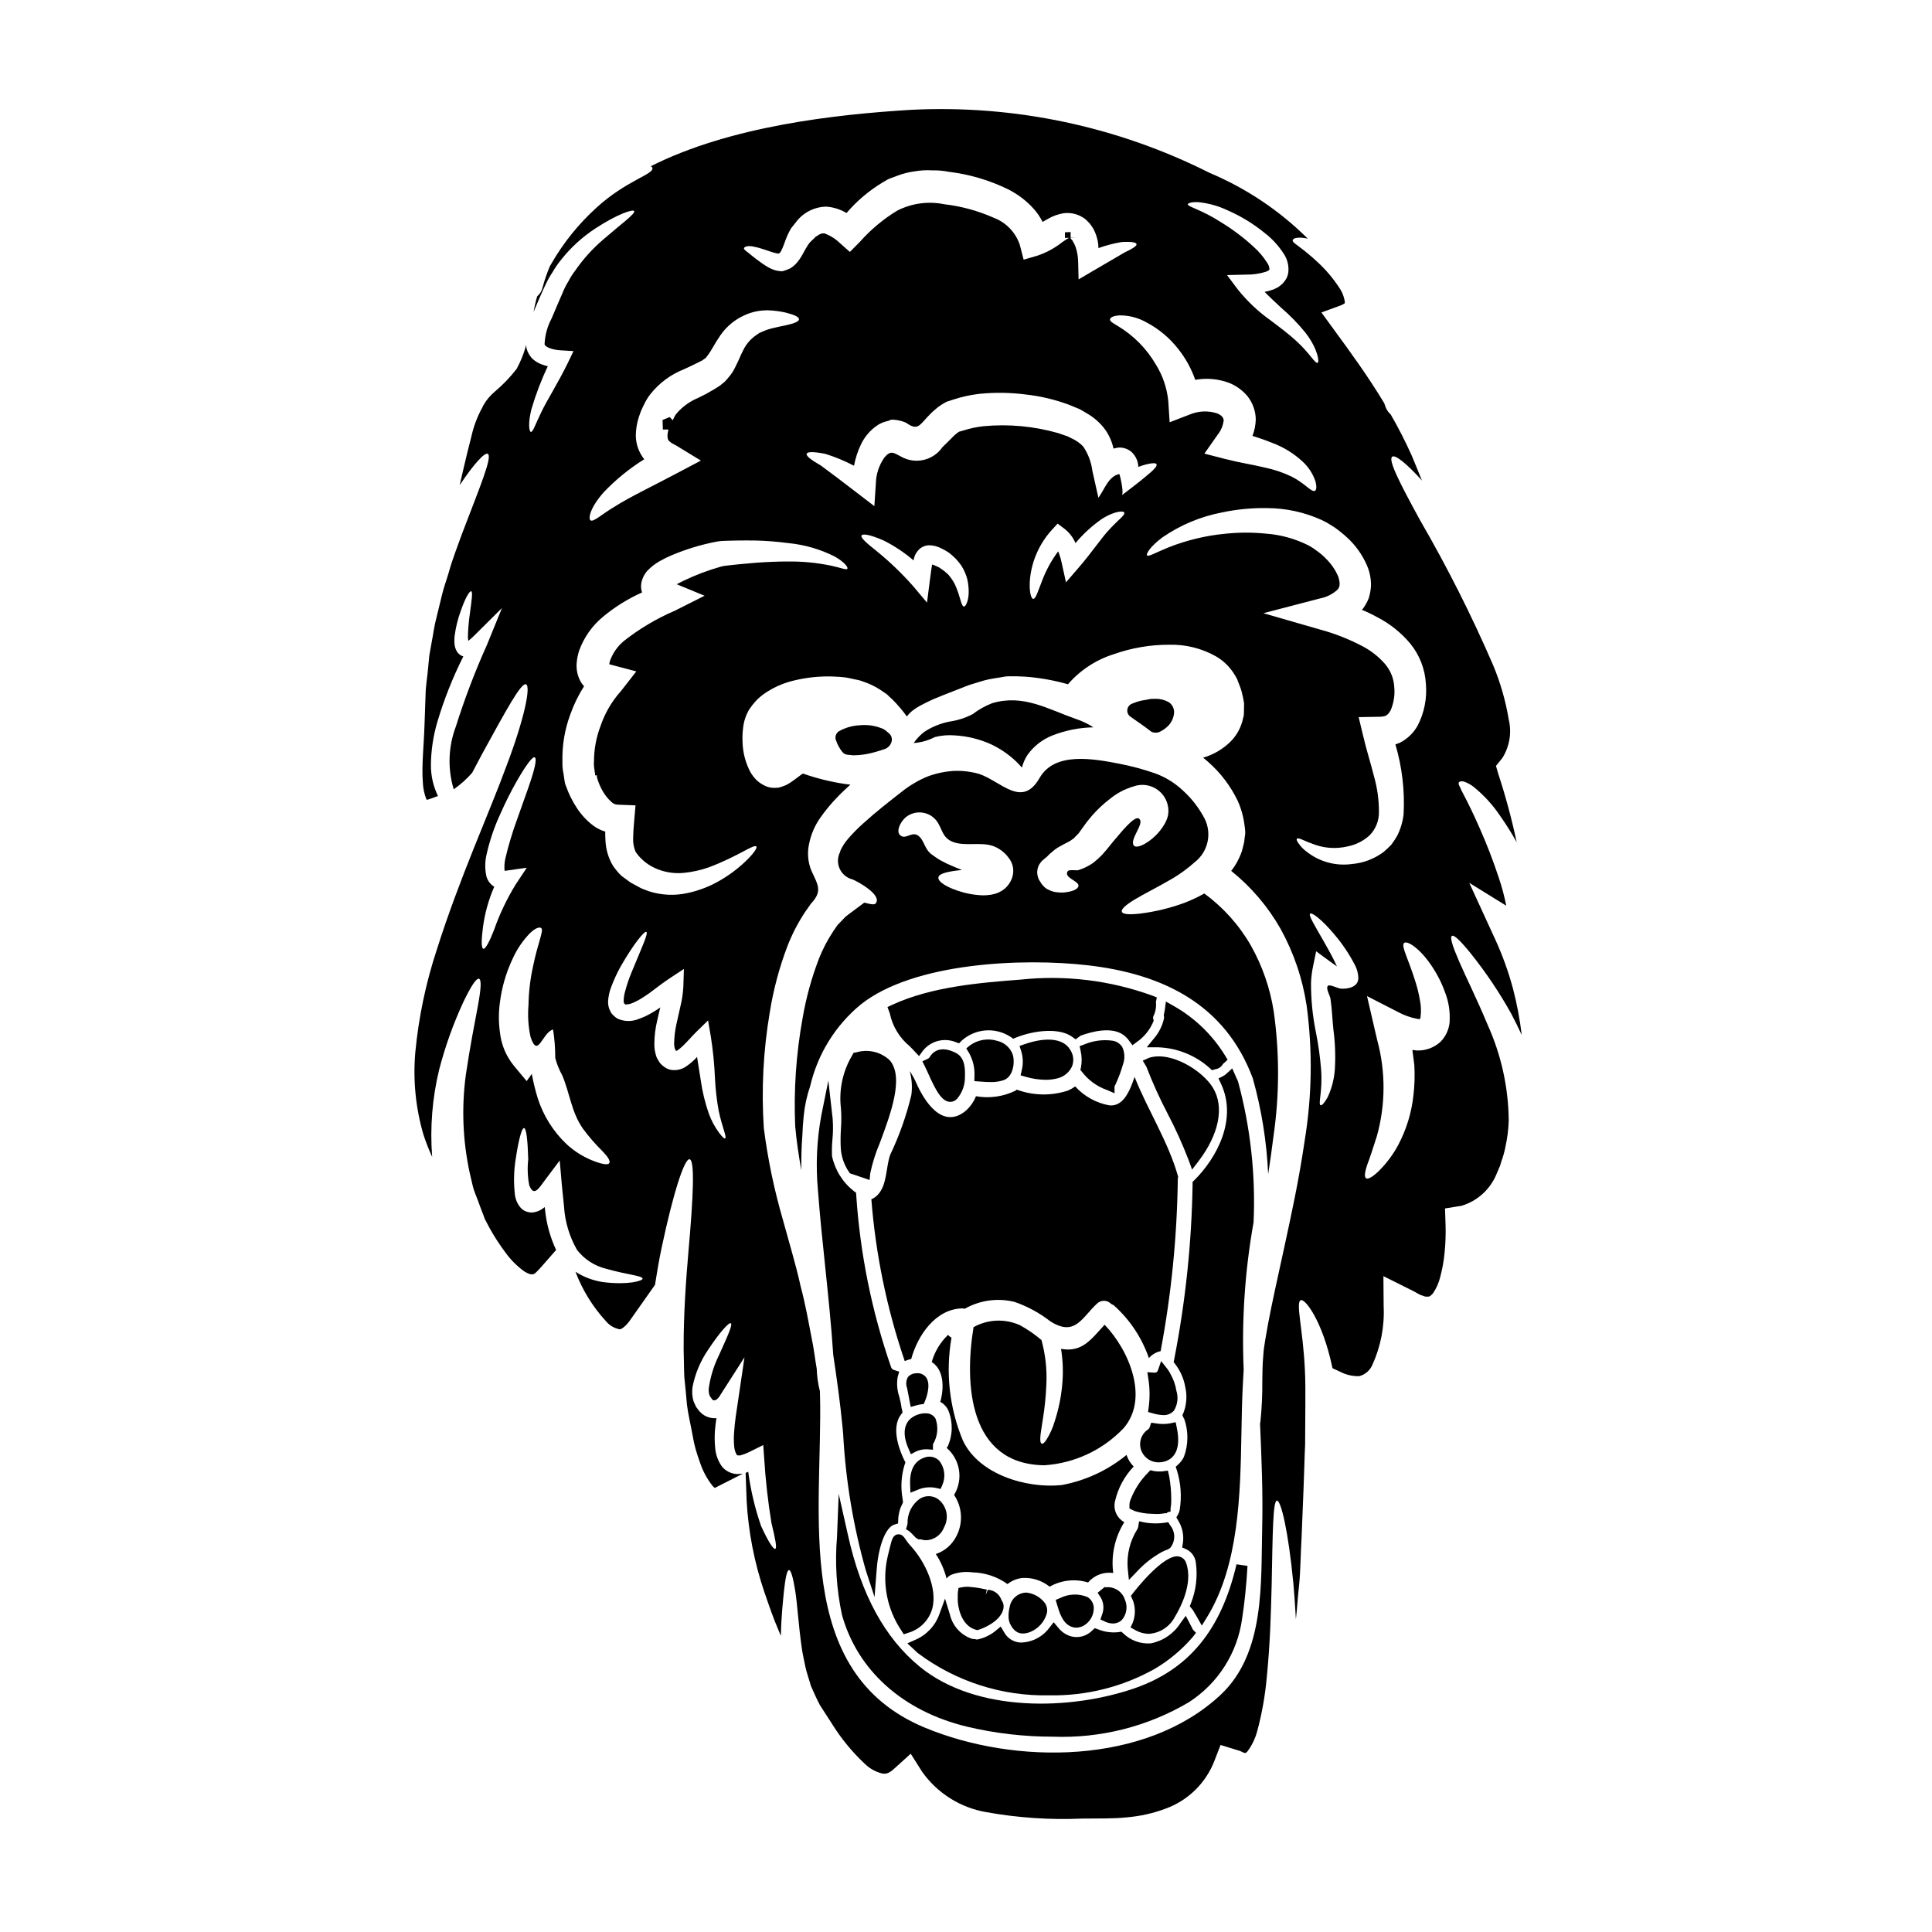 <?xml version="1.0" encoding="UTF-8"?>
<!-- Uploaded to: ICON Repo, www.svgrepo.com, Generator: ICON Repo Mixer Tools -->
<svg fill="#000000" width="800px" height="800px" version="1.1" viewBox="144 144 512 512" xmlns="http://www.w3.org/2000/svg">
 <g>
  <path d="m384.76 527.92 0.637 1.457 1.406-0.742c0.957-0.426 2.004-0.617 3.051-0.551l1.391 0.117v-1.461c1.246-2.043 1.496-4.543 0.676-6.793-0.465-0.781-1.27-1.297-2.172-1.391-1.668-0.133-3.32 0.414-4.578 1.52-1.223 1.188-2.293 3.516-0.41 7.844z"/>
  <path d="m447.89 421.55h3.102c5.039 0.191 9.852 2.141 13.602 5.512l0.59 0.551 1.059-0.297v0.004c0.789-0.145 1.473-0.641 1.848-1.348l1.242-1.125-0.652-1.074h0.004c-3.387-5.535-8.137-10.105-13.801-13.27l-1.91-1.082-0.285 2.176c-0.055 0.395-0.137 0.789-0.215 1.125l-0.062 0.281 0.047 0.289v-0.004c0.039 0.219 0.039 0.441 0 0.66-0.434 1.926-1.336 3.719-2.621 5.223z"/>
  <path d="m391.23 431.16c1.18 2.363 2.488 4.574 4.289 4.82 0.109 0.016 0.219 0.023 0.328 0.023 0.703-0.008 1.371-0.32 1.828-0.859 1.359-1.621 2.086-3.68 2.043-5.797 0.047-1.84 0.117-4.922-2.266-6.242-4.465-2.363-6.441-0.055-7.086 1.039l-0.02 0.035c-0.125 0.203-0.316 0.355-0.539 0.434l-1.371 0.641 0.672 1.359c0.34 0.672 0.645 1.359 0.957 2.051s0.66 1.484 1.164 2.496z"/>
  <path d="m456.22 455.83c-2.625-9.316-7.988-17.488-11.547-26.445-1.117 3.285-2.832 7.992-6.727 7.543v-0.004c-3.473-0.637-6.637-2.398-9.012-5.008-0.594 0.43-1.234 0.793-1.902 1.09-4.43 1.457-9.223 1.371-13.598-0.246l-0.238 0.242-0.004 0.004c-3.266 1.613-6.965 2.144-10.555 1.504-0.613 1.574-1.621 2.965-2.926 4.039-6.031 4.703-10.766-2.711-12.875-7.539v0.004c-0.488-1.102-1.074-2.156-1.746-3.148 0.574 2.066 0.719 4.234 0.422 6.363-1.312 5.457-3.195 10.762-5.609 15.832-1.18 3.379-0.75 8.051-3.41 10.703v-0.004c-0.449 0.453-0.984 0.812-1.574 1.059 1.145 14.605 4.117 29.012 8.844 42.875 0.551-0.246 1.125-0.426 1.719-0.543 1.719-6.297 6.484-13.328 13.629-13.418 0.121 0 0.211 0.059 0.332 0.059 0.117 0 0.18 0.031 0.242 0.031 4-2.262 8.711-2.91 13.176-1.809 3.406 1.176 6.598 2.906 9.445 5.117 6.547 4.219 8.383-0.906 12.395-4.644 0.508-0.508 1.199-0.781 1.918-0.766 0.715 0.02 1.395 0.328 1.879 0.855 0.285 0.109 0.551 0.262 0.789 0.453 4.188 3.773 7.348 8.547 9.184 13.879 0.809-0.934 1.898-1.582 3.106-1.84 2.844-15.086 4.367-30.391 4.555-45.738 0.012-0.172 0.043-0.34 0.09-0.5z"/>
  <path d="m459.91 453.95 1.641-2.133c5.512-7.176 6.981-14.48 3.891-19.547-2.727-4.484-11.066-9.797-16.961-7.934l-1.641 0.754 0.969 1.609h-0.004c1.645 4.266 3.535 8.438 5.656 12.484 2.078 3.973 3.922 8.059 5.531 12.238z"/>
  <path d="m455.86 522.34-0.305-1.449-1.449 0.312c-1.262 0.223-2.555 0.223-3.816 0l-1.203-0.176-0.395 1.145c-0.059 0.25-0.211 0.473-0.422 0.617l-0.051 0.039c-1.922 1.301-2.613 3.805-1.633 5.906 0.816 1.734 2.574 2.832 4.488 2.805 0.449 0 0.891-0.055 1.324-0.16 1.898-0.445 4.894-2.246 3.461-9.039z"/>
  <path d="m454.15 508.06c-0.203-0.414-0.441-0.809-0.711-1.18l-1.723-2.184-0.898 2.578c-0.16 0.355-0.535 0.562-0.922 0.5l-1.836-0.129 0.273 1.824c0.387 2.465 0.414 4.973 0.086 7.445l-0.176 1.281 1.242 0.344c0.895 0.281 1.82 0.438 2.758 0.473 1.086 0.07 2.144-0.367 2.867-1.18 0.965-1.574 1.199-3.484 0.652-5.242-0.254-1.598-0.801-3.133-1.613-4.531z"/>
  <path d="m395.25 497.75c-2.062 1.969-3.559 4.461-4.328 7.207 3.195 2.019 3.348 6.723 2.262 10.551 0.973 0.52 1.734 1.352 2.172 2.363 1.215 3.055 1.141 6.473-0.211 9.469-0.082 0.125-0.172 0.246-0.27 0.363 3.566 3.078 4.43 8.262 2.051 12.332-0.023 0.043-0.055 0.086-0.094 0.121 2.254 3.328 2.453 7.637 0.512 11.156-1.133 2.133-3.043 3.754-5.336 4.523 1.305 1.988 2.262 4.18 2.836 6.484 0.41-0.52 0.965-0.91 1.598-1.117 1.695-0.578 3.5-0.754 5.277-0.512 3.336 0.078 6.57 1.16 9.285 3.106 1.172-0.941 2.602-1.508 4.102-1.629 2.555-0.109 5.062 0.715 7.059 2.32 3.098-1.758 6.785-2.164 10.188-1.113 1.633-1.941 4.16-2.891 6.664-2.504-0.613-4.695 0.422-9.461 2.93-13.477-1.992-1.098-2.996-3.402-2.445-5.609 0.793-3.434 2.496-6.59 4.934-9.141-0.855-0.867-1.508-1.918-1.898-3.074-4.977 4.09-10.914 6.84-17.246 7.992-9.141 0.938-21.832-2.711-26.117-11.809-3.582-8.613-4.629-18.07-3.016-27.262-0.352-0.18-0.66-0.434-0.906-0.742z"/>
  <path d="m421.3 510.83c0.188-3.945-0.25-7.894-1.297-11.699-1.762-1.504-3.672-2.82-5.699-3.938-3.949-1.785-8.512-1.598-12.305 0.512-2.473 15.078-1.297 36.395 18.785 36.605h0.004c7.965-0.527 15.445-4.027 20.957-9.801 6.902-7.93 1.418-20.773-5.008-27.438-3.543 3.797-5.879 7.414-11.547 6.391 0.512 3.18 0.613 6.41 0.301 9.617-0.301 3.262-0.969 6.477-1.988 9.59-0.488 1.676-1.199 3.277-2.113 4.762-0.602 0.938-1.023 1.266-1.328 1.145s-0.422-0.633-0.363-1.715c0.059-1.082 0.363-2.625 0.695-4.949l0.004 0.004c0.484-3.008 0.785-6.043 0.902-9.086z"/>
  <path d="m414.46 428.98 1.387 0.395-0.004-0.004c1.699 0.496 3.457 0.762 5.227 0.789 1.008 0.004 2.012-0.109 2.988-0.34 1.754-0.371 3.231-1.535 4.012-3.148 0.574-1.391 0.453-2.973-0.328-4.258-2.586-4.68-9.98-2.488-12.203-1.703l-1.352 0.48 0.441 1.367 0.004-0.004c0.504 1.637 0.555 3.379 0.148 5.043z"/>
  <path d="m448.89 337.74c0.297 0.258 0.676 0.398 1.066 0.395 0.145 0.02 0.293 0.035 0.438 0.039 0.293 0 0.582-0.066 0.848-0.191 0.953-0.43 1.809-1.051 2.519-1.82 0.754-0.855 1.227-1.922 1.363-3.055 0.152-1.195-0.391-2.371-1.395-3.031-1.082-0.602-2.305-0.91-3.543-0.891-0.117 0.012-0.234 0.02-0.352 0.02-0.617-0.027-1.238 0.043-1.832 0.207l-1.375 0.23c-0.441 0.098-0.848 0.199-1.375 0.367l-1.246 0.469c-0.684 0.262-1.164 0.879-1.254 1.605-0.086 0.727 0.238 1.441 0.84 1.855 2.059 1.43 3.879 2.688 5.297 3.801z"/>
  <path d="m397.06 338.89c3.238 0.188 6.414 0.953 9.379 2.266 2.508 1.152 4.809 2.711 6.812 4.613 0.574 0.543 1.086 1.113 1.574 1.656 0.297-1.203 0.797-2.344 1.48-3.379 1.664-2.328 3.969-4.117 6.633-5.156 3.453-1.348 7.117-2.07 10.824-2.141-1.453-0.941-3.023-1.691-4.672-2.231-7.57-2.652-13.93-6.606-22.164-4.16-1.848 0.711-3.586 1.688-5.156 2.891-1.84 0.969-3.828 1.621-5.879 1.934-2.5 0.445-4.883 1.398-6.996 2.805-1.062 0.824-1.992 1.812-2.754 2.922 1.949-0.133 3.848-0.668 5.578-1.574 1.742-0.445 3.547-0.598 5.34-0.445z"/>
  <path d="m375.84 343.32c0.996-0.277 1.969-0.586 2.863-0.902h-0.004c0.496-0.242 0.918-0.609 1.227-1.066 0.078-0.113 0.141-0.238 0.191-0.367 0.375-0.746 0.297-1.641-0.203-2.312-0.168-0.223-0.375-0.414-0.609-0.566-0.34-0.352-0.73-0.648-1.156-0.887-2.039-0.91-4.285-1.254-6.504-1.004-1.871 0.113-3.691 0.652-5.324 1.574-0.766 0.484-1.102 1.43-0.816 2.289 0.383 1.172 0.973 2.266 1.746 3.231 0.312 0.371 0.75 0.617 1.23 0.688l1.641 0.168v0.004c1.934-0.02 3.859-0.305 5.719-0.848z"/>
  <path d="m404.15 430.65c0.766 0.055 1.574 0.109 2.394 0.109h-0.004c1.152 0.027 2.297-0.137 3.394-0.488 2.754-0.953 3.047-5.047 2.43-6.863-0.672-1.797-2.203-3.137-4.07-3.566-2.461-0.762-5.133-0.324-7.223 1.18l-1 0.816 0.676 1.098c1.074 1.871 1.594 4.008 1.5 6.16l-0.031 1.418z"/>
  <path d="m367.45 524.09c0.656 12.223 2.672 24.336 6.012 36.113l2.301 7.027 0.574-7.367 0.004-0.004c0.129-1.887 0.426-3.762 0.891-5.598 0.898-3.496 2.269-5.762 3.769-6.223l1-0.309 0.039-1.051v0.004c0.047-1.453 0.422-2.875 1.098-4.164l0.168-0.328-0.109-0.984v0.004c-0.551-3.016-0.367-6.121 0.535-9.055l0.215-0.594-0.281-0.566c-0.945-1.898-3.789-8.375-0.883-12.129l0.395-0.527-0.102-0.652c-0.043-0.215-0.105-0.363-0.105-0.297v0.004c-0.141-1.082-0.352-2.156-0.637-3.207-0.59-1.703-0.742-3.523-0.438-5.301l0.395-1.371-1.359-0.449v0.004c-0.375-0.105-0.672-0.395-0.789-0.766-5.094-14.699-8.199-30.016-9.23-45.543l-0.051-0.684-0.555-0.395c-2.969-2.32-5.027-5.613-5.816-9.301-0.059-1.473-0.023-2.949 0.113-4.418 0.176-1.758 0.199-3.527 0.07-5.289-0.012-0.32-0.043-0.641-0.098-0.961l-1.055-9.336-1.863 9.211c-1.207 6.535-1.508 13.207-0.895 19.824 0.504 6.773 1.219 13.617 1.918 20.242 0.789 7.629 1.621 15.516 2.137 23.406 0.871 5.805 1.848 12.652 2.492 19.422z"/>
  <path d="m453.49 533.73-1.336 0.184 0.004 0.004c-0.82 0.086-1.645 0.055-2.453-0.094l-0.855-0.215-0.594 0.648c-2.023 2.031-3.602 4.461-4.637 7.137-0.215 0.512-0.316 1.062-0.301 1.613v0.766l1.285 0.637 0.004 0.004c1.453 0.465 2.965 0.719 4.492 0.758 0.453 0.027 0.922 0.047 1.387 0.047h-0.004c0.805 0.012 1.605-0.066 2.391-0.23l0.262 0.066 0.312-0.32 0.766-0.137v-0.902 0.004c0.129-0.684 0.191-1.383 0.18-2.078 0.02-2.207-0.176-4.41-0.582-6.578z"/>
  <path d="m439.36 433.73v-1.828c0.203-0.371 0.387-0.754 0.543-1.148 0.68-1.516 1.246-3.078 1.699-4.676 0.555-1.508 0.48-3.176-0.203-4.629-0.574-0.883-1.496-1.48-2.535-1.648-2.562-0.359-5.172-0.016-7.551 0.996l-1.203 0.441 0.27 1.254h-0.004c0.336 1.434 0.367 2.918 0.094 4.363l-0.164 0.699 0.477 0.555c1.664 2.168 3.922 3.809 6.5 4.723z"/>
  <path d="m449.42 407.87c-11.172-4.066-23.129-5.527-34.953-4.266-10.488 0.812-23.543 1.82-34.039 6.691l-1.242 0.582 0.609 1.629c0.707 3.445 2.582 6.547 5.309 8.773 0.418 0.434 0.836 0.855 1.227 1.281l1.223 1.312 1.051-1.457h0.004c2.078-2.57 5.59-3.484 8.656-2.25l0.895 0.328 0.664-0.68v-0.004c3.606-3.273 8.973-3.684 13.035-1l0.656 0.461 0.734-0.305c4.883-1.969 11.578-2.652 14.914-0.176l0.895 0.641 0.883-0.652c0.137-0.109 0.277-0.215 0.426-0.309 2.859-1.055 8.125-2.492 11.312-0.227 0.605 0.434 1.133 0.965 1.555 1.574l0.883 1.18 1.18-0.879v0.004c1.867-1.301 3.34-3.09 4.254-5.172l0.191-0.461-0.125-0.48c-0.074-0.266-0.043-0.547 0.086-0.789 0.547-1.145 0.766-2.422 0.625-3.688l0.246-1.199z"/>
  <path d="m386.92 516.41c0.344-0.102 0.695-0.176 1.051-0.223l0.832-0.113 0.332-0.789c0.18-0.426 1.742-4.254 0.289-6.269h-0.004c-0.59-0.793-1.562-1.207-2.543-1.086-0.863-0.016-1.691 0.352-2.262 1-0.512 0.891-0.594 1.965-0.223 2.918l0.957 5.008z"/>
  <path d="m444.82 591.36c-16.965 5.902-42.078 6.641-57.137-5.715-9.215-7.594-15.414-18.957-18.945-34.734l-2.473-11.02-0.445 11.305 0.004-0.004c-0.594 6.934-0.156 13.914 1.293 20.719 4.082 14.742 16.137 25.547 33.035 29.648v0.004c7.488 1.785 15.16 2.684 22.859 2.676 12.637 0.48 25.145-2.688 36.031-9.121 7.719-4.953 12.883-13.043 14.125-22.133 0.656-4.18 1.125-8.762 1.434-14.004l-2.914-0.426c-4.051 17.379-12.586 27.789-26.867 32.805z"/>
  <path d="m370.93 422.89-0.719 0.109-0.348 0.641c-2.527 4.227-3.586 9.172-3.008 14.062 0.137 1.824 0.137 3.66 0 5.484-0.105 1.637-0.121 3.277-0.051 4.914 0.113 2.305 0.859 4.535 2.156 6.445l0.281 0.395 5.215 1.773 0.18-1.848v0.004c0.582-2.711 1.422-5.363 2.504-7.914 2.883-7.715 6.465-17.32 2.727-21.887l0.004-0.004c-2.367-2.293-5.785-3.125-8.941-2.176z"/>
  <path d="m471.61 429.52-1.062-2.383-1.512 1.387c-0.25 0.242-0.535 0.449-0.84 0.617l-1.285 0.66 0.621 1.309c4.477 9.398-1.008 19.711-7.062 25.695l-0.422 0.414v0.594h0.004c-0.25 15.609-1.887 31.168-4.887 46.492l-0.137 0.668 0.422 0.543c1.367 1.777 2.281 3.863 2.66 6.078 0.52 2.262 0.359 4.629-0.469 6.801l-0.293 0.59 0.238 0.609c0.098 0.238 0.215 0.395 0.199 0.293h0.004c1.191 3.301 1.176 6.914-0.043 10.203-0.359 0.746-0.859 1.414-1.469 1.969l-0.703 0.648 0.305 0.906h-0.004c1.066 3.398 1.328 6.996 0.762 10.516-0.082 0.441-0.238 0.867-0.469 1.254l-0.426 0.75 0.449 0.742v0.004c1.141 1.801 1.598 3.953 1.289 6.062l-0.203 1.148 1.066 0.465c1.43 0.66 2.406 2.027 2.574 3.594 0.496 3.637 0.043 7.34-1.312 10.75l-0.305 0.789 0.789 0.941c0.395 0.648 0.789 1.309 1.18 1.996l1.227 2.176 1.316-2.129c8.551-13.863 8.887-32.59 9.184-49.109 0.078-4.199 0.148-8.316 0.352-12.246l0.242-4.375v-0.004c-0.559-13.062 0.32-26.145 2.621-39.016 0.566-12.57-0.82-25.152-4.109-37.297-0.156-0.355-0.32-0.711-0.492-1.105z"/>
  <path d="m475.49 394.56c-3.109-5.398-7.309-10.09-12.332-13.777-1.688 0.949-3.441 1.773-5.246 2.473-3.84 1.41-7.824 2.375-11.883 2.867-2.832 0.305-4.461 0.18-4.723-0.484-0.266-0.664 0.996-1.805 3.441-3.285 2.445-1.48 6.031-3.223 10.039-5.578 2.078-1.238 4.027-2.672 5.828-4.289 3.504-2.711 4.609-7.516 2.652-11.488-1.48-2.852-3.465-5.414-5.848-7.566-2.188-2.051-4.785-3.617-7.621-4.598-2.996-1.023-6.059-1.836-9.168-2.441-6.902-1.328-17.098-3.227-21.109 3.738-4.672 8.203-10.16 0.934-16.098-1.055-2.117-0.59-4.316-0.855-6.512-0.785-2.414 0.133-4.793 0.633-7.059 1.473-1.145 0.465-2.254 1.008-3.316 1.633-1.246 0.707-2.43 1.512-3.543 2.406-3.766 2.93-7.234 5.672-10.234 8.414-1.402 1.238-2.715 2.566-3.938 3.981-0.852 0.973-1.559 2.059-2.109 3.227l-0.059 0.332c-0.727 1.383-0.777 3.023-0.137 4.449s1.906 2.477 3.422 2.848c1.359 0.543 7.871 4.102 6.152 6.332-0.273 0.363-0.965 0.332-2.023 0.059-0.301-0.059-0.66-0.148-1.023-0.238-1.023 0.789-2.082 1.574-3.106 2.32-0.602 0.453-1.418 1.023-1.84 1.387l-0.723 0.754-1.418 1.477-1.145 1.656 0.004 0.004c-1.523 2.289-2.797 4.738-3.805 7.297-1.949 5.078-3.394 10.336-4.309 15.699-1.719 9.445-2.379 19.055-1.969 28.648 0.359 4.07 0.965 7.957 1.625 11.699-0.027-3.074 0.031-6.152 0.273-9.199 0.059-1.746 0.18-3.496 0.363-5.215h-0.004c0.266-2.703 0.844-5.363 1.723-7.934 1.973-8.469 6.676-16.055 13.383-21.59 14.082-11.219 43.152-12.363 60.156-10.402 19.934 2.289 36.457 10.344 43.754 29.973 2.32 8.281 3.684 16.797 4.07 25.387 0.48-3.148 0.965-6.418 1.387-9.859h-0.004c1.621-11.031 1.652-22.242 0.09-33.285-0.961-6.137-3.012-12.051-6.062-17.461zm-63.262-17.973c-0.027 0.047-0.051 0.098-0.062 0.152l-0.207 0.516c-0.512 1.129-1.34 2.086-2.387 2.754-0.34 0.207-0.691 0.402-1.055 0.574l-0.906 0.305c-0.512 0.148-1.039 0.246-1.574 0.297-0.859 0.102-1.73 0.113-2.594 0.031-1.344-0.102-2.676-0.324-3.977-0.664-4.586-1.262-6.875-2.863-6.785-3.981 0.09-1.117 2.652-1.656 6.242-2.019-1.234-0.484-2.504-0.996-3.938-1.66-0.816-0.422-1.777-0.875-2.414-1.297l-0.875-0.602-0.422-0.305-0.211-0.148-0.301-0.211-0.09-0.09-0.18-0.148c-1.301-1.18-1.598-2.984-2.625-4.16-1.93-2.172-3.617 0.691-5.188-0.484-0.422-0.332-0.902-0.934-0.332-2.504 0.363-0.879 0.918-1.668 1.625-2.305 2.422-2.035 6.035-1.723 8.078 0.695 1.75 2.141 1.48 4.723 4.644 5.848 3.316 1.145 7.207-0.148 10.582 1.055h0.004c1.605 0.617 2.996 1.684 4.008 3.074 1.207 1.48 1.562 3.477 0.938 5.277zm26.078-8.715-0.965 1.207-1.266 1.445v0.004c-0.746 0.781-1.551 1.508-2.41 2.172-1.195 0.824-2.508 1.465-3.891 1.898-0.602 0.148-2.504-0.242-2.832 0.301-1.086 1.688 2.801 2.504 2.867 3.769 0.031 0.57-0.664 1.266-2.414 1.625-1.031 0.246-2.098 0.309-3.148 0.184-0.367-0.035-0.73-0.098-1.09-0.184-0.43-0.105-0.844-0.266-1.234-0.477-0.559-0.23-1.055-0.594-1.445-1.055-0.316-0.309-0.582-0.668-0.785-1.059l-0.273-0.426-0.117-0.207c-0.102-0.211-0.184-0.434-0.238-0.664-0.188-0.574-0.242-1.184-0.156-1.777 0.082-0.742 0.375-1.445 0.848-2.019l0.332-0.422 0.211-0.18 0.422-0.363c0.504-0.375 0.969-0.801 1.383-1.27 0.395-0.332 0.789-0.691 1.207-1.027h0.004c0.344-0.297 0.719-0.559 1.113-0.785 0.512-0.301 1.055-0.57 1.574-0.875l1.113-0.57c0.816-0.395 0.965-0.695 1.418-0.906 0.121-0.238 1.359-1.301 1.539-1.688 0.422-0.602 0.875-1.234 1.328-1.844 0.512-0.75 1.328-1.715 2.051-2.59h-0.004c1.441-1.629 3.035-3.113 4.766-4.434 1.805-1.469 3.887-2.562 6.117-3.223 2.301-0.855 4.875-0.426 6.773 1.125 1.898 1.551 2.836 3.988 2.457 6.41-0.211 0.98-0.602 1.914-1.148 2.754-1.254 2.035-2.996 3.727-5.066 4.918-1.418 0.789-2.441 0.906-2.832 0.48-1.355-1.535 2.805-5.785 1.449-7.055-0.074-0.066-0.156-0.129-0.242-0.18-1.266-0.602-4.977 4.129-5.731 4.977-0.535 0.652-1.047 1.168-1.68 2.008z"/>
  <path d="m456.36 556.48c-4.047-0.711-11.809 9.32-12.125 9.746l-0.543 0.699 0.367 0.816-0.004-0.004c0.129 0.254 0.234 0.516 0.32 0.789 0.562 1.805 0.496 3.746-0.191 5.512l-0.586 1.246 1.199 0.668c1.117 0.656 2.383 1.008 3.672 1.027 2.934-0.188 5.555-1.902 6.898-4.519 1.18-1.941 4.961-8.711 2.973-14.266v0.004c-0.281-0.902-1.051-1.566-1.98-1.719z"/>
  <path d="m533.93 396.88c3.957 4.961 7.5 10.246 10.582 15.797 0.906 1.75 1.84 3.59 2.754 5.582h0.004c-0.488-4.113-1.254-8.191-2.297-12.203-1.223-4.57-2.836-9.031-4.82-13.324l-6.785-14.773 9.801 6.059c-0.492-2.504-1.148-4.973-1.969-7.391-1.492-4.535-3.211-8.992-5.156-13.352-1.629-3.711-3.047-6.574-4.07-8.504v-0.004c-0.402-0.723-0.766-1.469-1.086-2.231-0.332-0.543-0.422-0.965-0.273-1.203 0.148-0.238 0.57-0.332 1.234-0.238l0.004-0.004c0.957 0.316 1.855 0.797 2.652 1.418 2.699 2.18 5.055 4.75 6.996 7.625 1.602 2.273 3.082 4.629 4.434 7.059-1.309-6.164-2.949-12.254-4.914-18.242l-0.574-1.969 1.719-2.141c1.902-3.051 2.5-6.738 1.656-10.234-0.828-4.949-2.223-9.785-4.16-14.414-5.684-13.125-12.125-25.906-19.297-38.277-5.367-9.801-8.566-16.043-7.418-16.887 0.789-0.602 3.738 1.715 7.93 6.359l-0.152-0.301c-0.875-2.141-1.746-4.328-2.652-6.484l-0.004 0.008c-1.652-3.68-3.492-7.273-5.512-10.766-0.594-0.531-1.055-1.195-1.352-1.934-0.121-0.332-0.242-0.691-0.363-1.055-4.328-7.176-9.016-13.598-13.211-19.328l-3.441-4.719 4.945-1.805c0.633-0.242 0.965-0.484 1.027-0.484s0.207 0 0.238-0.48c-0.199-1.418-0.742-2.769-1.574-3.938-1.672-2.527-3.656-4.84-5.906-6.875-1.465-1.359-3.004-2.637-4.609-3.828-1.055-0.816-1.777-1.234-1.746-1.688 0-0.211 0.238-0.422 0.633-0.574l-0.004-0.004c0.645-0.156 1.312-0.199 1.969-0.117 0.48 0.043 0.957 0.121 1.422 0.242-7.473-7.438-16.312-13.359-26.027-17.445-24.48-12.332-51.742-18.086-79.117-16.707-19.906 1.207-47.828 4.281-68.996 14.957 0.273 0.121 0.426 0.273 0.453 0.453 0.426 1.688-6.871 3.254-14.863 10.551l0.004 0.004c-4.688 4.25-8.684 9.203-11.848 14.684-0.148 0.273-0.332 0.543-0.48 0.816-0.777 1.84-1.426 3.734-1.934 5.668-0.219 0.895-0.715 1.695-1.414 2.293-0.109 0.305-0.199 0.617-0.273 0.934-0.273 1.027-0.48 2.109-0.691 3.227 0.027-0.105 0.066-0.207 0.121-0.301 0.512-1.203 0.996-2.363 1.508-3.543 0.543-1.301 1.055-2.32 1.574-3.469 0.539-1.152 1.164-2.262 1.871-3.316 0.621-1.078 1.328-2.106 2.109-3.074 2.582-3.301 5.688-6.152 9.195-8.445 5.879-3.859 9.98-5.156 10.281-4.613 0.395 0.66-3.106 3.148-8.082 7.445l0.004 0.004c-2.894 2.453-5.449 5.281-7.598 8.41-0.645 0.832-1.207 1.719-1.688 2.652-0.598 0.961-1.113 1.969-1.539 3.016-0.965 2.231-1.969 4.527-2.957 6.906-1.117 2.074-1.754 4.371-1.871 6.723-0.148 0.789 1.969 1.629 4.25 1.75l3.41 0.207-1.418 2.957c-2.832 5.816-5.641 10.07-7.148 13.297-1.535 3.106-2.199 5.309-2.754 5.156-0.422-0.117-0.789-2.199 0.18-6.059l0.004 0.004c1.141-3.891 2.586-7.68 4.328-11.34-0.461-0.098-0.914-0.227-1.359-0.395-0.938-0.309-1.809-0.801-2.559-1.445-0.844-0.789-1.438-1.805-1.723-2.922-0.059-0.305-0.09-0.543-0.121-0.816-0.09 0.301-0.148 0.57-0.238 0.875h-0.004c-0.535 1.77-1.242 3.481-2.109 5.117l-0.059 0.148-0.152 0.211c-1.676 2.164-3.578 4.141-5.668 5.906-1.254 1.035-2.305 2.293-3.106 3.707l-0.148 0.305-0.121 0.273-0.004-0.004c-1.309 2.375-2.273 4.922-2.863 7.57-0.75 2.894-1.477 5.848-2.051 8.352-0.301 1.297-0.602 2.531-0.875 3.766-0.059 0.273-0.121 0.543-0.18 0.848 3.828-5.758 6.637-8.715 7.418-8.293 1.328 0.723-2.023 8.625-6.816 21.199-1.113 3.148-2.504 6.574-3.543 10.344-0.543 1.871-1.262 3.766-1.746 5.785s-0.996 4.074-1.508 6.184c-0.574 2.082-0.816 4.309-1.266 6.543-0.18 1.117-0.395 2.231-0.602 3.379-0.121 1.145-0.211 2.262-0.332 3.441-0.18 2.32-0.633 4.523-0.664 7.086-0.09 2.535-0.18 5.117-0.273 7.75-0.18 5.727-0.789 10.797-0.453 15.258v-0.008c0.047 1.621 0.383 3.223 0.996 4.723 0.289-0.039 0.57-0.109 0.848-0.207l2.168-0.789c-1.234-2.535-1.871-5.32-1.871-8.141 0.031-3.945 0.621-7.863 1.754-11.641 1.77-5.93 4.059-11.688 6.844-17.215-0.836-0.238-1.52-0.836-1.871-1.629-0.254-0.48-0.406-1.004-0.453-1.539-0.082-0.785-0.074-1.578 0.027-2.363 0.301-2.242 0.848-4.449 1.629-6.574 1.207-3.469 2.32-5.277 2.754-5.156 0.434 0.121 0.152 2.199-0.332 5.727h0.004c-0.309 2.051-0.488 4.113-0.543 6.184-0.004 0.406 0.027 0.809 0.09 1.207 0.055-0.02 0.109-0.051 0.152-0.09 0.504-0.387 0.977-0.809 1.414-1.27l7.363-7.312-3.981 9.77c-3.164 7.039-5.914 14.258-8.234 21.621-2.019 5.332-2.219 11.184-0.57 16.645 1.801-1.254 3.441-2.719 4.883-4.371 0.906-1.688 1.75-3.285 2.531-4.793 6.484-11.809 10.402-19.09 11.73-18.664 1.328 0.426-0.332 8.922-5.156 21.617-4.672 12.758-12.453 29.672-18.5 48.805v-0.004c-2.894 8.797-4.793 17.891-5.668 27.109-0.641 7.328 0.086 14.707 2.141 21.77 0.656 2.023 1.43 4.008 2.324 5.941-0.598-7.731 0.023-15.504 1.836-23.039 1.613-6.246 3.793-12.332 6.516-18.18 1.992-4.102 3.379-6.211 4.07-5.973s0.512 2.754-0.301 7.176c-0.812 4.422-2.082 10.676-3.199 18.301v0.004c-1.168 8.688-0.812 17.516 1.059 26.082 0.273 1.145 0.539 2.289 0.812 3.469 0.273 1.176 0.906 2.504 1.359 3.797 0.453 1.297 0.965 2.594 1.48 3.938l0.301 0.848 0.062 0.121 0.238 0.449 0.906 1.719h-0.004c1.281 2.332 2.727 4.566 4.328 6.691 1.395 1.93 3.098 3.621 5.035 5.004 1.234 0.75 1.871 0.789 2.199 0.691 0.395 0.09 1.391-0.996 2.32-2.051l3.828-4.371h0.004c-1.598-3.422-2.598-7.094-2.953-10.855-0.027-0.18-0.027-0.363-0.059-0.512-0.27 0.219-0.551 0.418-0.844 0.602-0.695 0.441-1.48 0.719-2.297 0.816-1.125 0.098-2.242-0.285-3.074-1.055-0.922-0.992-1.512-2.246-1.688-3.59-0.371-3.191-0.301-6.418 0.215-9.59 0.789-5.156 1.598-8.113 2.168-8.113 0.664 0 0.996 3.227 1.145 8.266v0.004c-0.254 2.262-0.172 4.547 0.246 6.785 1.203 3.344 2.621 0.844 4.16-1.234l3.938-5.246 0.57 6.574c0.18 1.871 0.363 3.738 0.574 5.668l-0.004-0.004c0.258 4.031 1.434 7.949 3.438 11.457 1.941 2.508 4.68 4.277 7.762 5.019 5.609 1.598 9.621 1.812 9.621 2.625 0 0.57-3.828 1.719-10.402 0.906-2.633-0.379-5.152-1.316-7.391-2.758 1.824 4.82 4.543 9.242 8.023 13.043 0.914 1.129 2.191 1.91 3.617 2.199 0.422 0.152 1.719-0.789 2.832-2.383l6.606-9.375c0.543-3.469 1.113-6.785 1.746-9.773 3.148-14.863 6.062-23.699 7.418-23.52 1.418 0.211 1.023 9.648-0.305 24.547-0.633 7.414-1.297 16.219-1.266 25.84 0.09 2.383 0.062 4.883 0.18 7.328 0.242 2.383 0.484 4.824 0.695 7.297 0.301 2.531 0.992 5.336 1.477 8.051l0.395 2.051 0.422 1.688c0.363 1.207 0.723 2.414 1.18 3.621h0.004c0.734 2.215 1.848 4.281 3.285 6.117 0.188 0.215 0.398 0.406 0.633 0.57 0.117-0.059 0.238-0.117 0.449-0.238l6.965-3.543c-0.301 0.027-0.602 0.027-0.906 0.059-0.523 0.074-1.059 0.043-1.574-0.09-1.16-0.254-2.207-0.879-2.984-1.777-1.086-1.48-1.734-3.238-1.867-5.066-0.145-1.504-0.164-3.016-0.062-4.523 0.09-1.145 0.238-2.231 0.395-3.316-1.152 0.09-2.305-0.184-3.289-0.789-0.422-0.27-0.805-0.594-1.145-0.965-0.215-0.203-0.398-0.434-0.543-0.691l-0.242-0.305-0.207-0.305-0.121-0.273-0.48-1.055-0.004 0.004c-0.391-1.246-0.492-2.566-0.305-3.856 0.691-3.559 2.106-6.938 4.16-9.926 3.195-4.82 5.512-7.266 5.973-6.996 0.602 0.305-0.875 3.5-3.148 8.535-1.363 2.762-2.269 5.727-2.684 8.773-0.059 0.645 0.027 1.293 0.242 1.902 0.09 0.082 0.152 0.188 0.18 0.305 0.059 0.086 0.301 0.395 0.301 0.395 0.121 0.148 0.363 0.543 0.426 0.484 0.062-0.059 0.09-0.031 0.09 0v-0.004c0.242 0.07 0.504 0.035 0.719-0.09 0.496-0.367 0.898-0.84 1.184-1.391l6.332-9.887-1.688 11.457c-0.422 2.754-0.875 5.547-1.055 8.32v0.004c-0.109 1.223-0.109 2.453 0 3.68 0.039 0.824 0.266 1.633 0.66 2.359 0.121 0.059 0.121 0.148 0.242 0.148 0.027 0.09 0.207 0.031 0.332 0.031 0.18-0.031 0.238 0.09 0.484-0.031v0.004c0.941-0.266 1.848-0.629 2.711-1.086l3.285-1.625 0.238 3.379 0.004-0.004c0.352 5.789 0.996 11.555 1.934 17.277 0.992 4.07 1.508 6.602 1.023 6.844-0.484 0.242-1.898-1.934-3.766-6.035l-0.004 0.004c-1.621-4.668-2.762-9.484-3.406-14.383-0.223 0.113-0.453 0.207-0.691 0.273l0.273 7.512-0.004-0.004c0.469 8.152 2.027 16.203 4.641 23.938 1.234 3.59 2.387 7 3.738 10.105 0.211 0.57 0.453 1.086 0.695 1.656 0.086-5.008 0.539-8.953 0.812-11.852 0.395-3.586 0.816-5.547 1.328-5.578s1.086 1.902 1.66 5.488c0.574 3.586 0.844 8.926 1.746 15.227 0.211 1.598 0.633 3.195 0.938 4.883 0.363 1.688 0.992 3.348 1.477 5.117 0.754 1.656 1.477 3.379 2.383 5.066 1.117 1.723 2.266 3.5 3.441 5.336l-0.004 0.004c2.379 3.758 5.227 7.195 8.473 10.234 1.277 1.25 2.871 2.137 4.613 2.562 1.18 0.211 1.969-0.18 3.348-1.449l4.191-3.797 3.016 4.766c4.047 5.723 10.211 9.586 17.125 10.734 8.336 1.496 16.812 2.059 25.27 1.688 4.16-0.059 8.352 0.059 11.879-0.332 3.527-0.293 7-1.074 10.312-2.32 5.965-2.18 10.688-6.848 12.938-12.789l1.574-4.07 5.188 1.598c0.332 0.121 0.691 0.363 0.934 0.453 0.152-0.027 0.363 0.121 0.363 0.09 0.031 0.059 0.062-0.059 0.121 0 0.121-0.117 0.305-0.148 0.512-0.422v0.004c1.223-1.645 2.113-3.508 2.625-5.488 1.242-4.641 2.082-9.383 2.504-14.168 0.934-9.289 1.113-17.711 1.297-24.605 0.273-13.902 0.332-22.105 1.387-22.223 1.055-0.117 3.019 7.957 4.371 22.012 0.242 2.867 0.484 6.062 0.664 9.445 0.332-2.898 0.48-5.902 0.844-8.984 0.395-3.938 0.395-8.383 0.664-12.758 0.18-4.328 0.332-8.625 0.512-12.723 0.18-4.098 0.238-8.086 0.422-11.852 0.031-3.738 0.062-7.328 0.062-10.582v-4.805c0-1.508-0.062-2.988-0.121-4.371-0.484-10.797-2.562-18.062-1.055-18.5 1.113-0.395 5.637 5.367 8.266 17.551 0.031 0.148 0.059 0.332 0.09 0.48l1.902 0.875h-0.004c1.602 0.859 3.398 1.289 5.215 1.238 1.531-0.406 2.797-1.48 3.438-2.93 2.254-4.918 3.289-10.305 3.016-15.707l-0.059-7.871 7.719 3.856c0.723 0.332 1.449 0.848 2.141 1.145 0.602 0.152 1.301 0.543 1.629 0.426 0.789 0 0.789 0.027 1.629-0.848v0.004c0.93-1.363 1.598-2.887 1.969-4.492 0.543-2.027 0.914-4.094 1.113-6.184 0.254-2.445 0.344-4.902 0.273-7.356l-0.148-4.496 4.367-0.691c4.238-1.27 7.668-4.398 9.32-8.504l0.691-1.629 0.18-0.395 0.09-0.273 0.301-1.027v0.004c0.461-1.234 0.812-2.504 1.059-3.801 0.512-2.289 0.805-4.621 0.875-6.965-0.078-8.727-1.969-17.34-5.551-25.297-2.957-7.086-5.816-12.789-7.57-16.828-1.75-4.039-2.531-6.453-1.93-6.812 0.605-0.355 2.348 1.379 5.156 4.848zm-72.188-199.29c2.625 0.289 5.184 1.012 7.57 2.141 3.578 1.562 6.926 3.613 9.949 6.09 1.941 1.516 3.613 3.352 4.945 5.426 0.98 1.461 1.41 3.227 1.207 4.977-0.086 0.559-0.258 1.098-0.516 1.598-0.281 0.48-0.613 0.926-0.996 1.328-0.359 0.336-0.742 0.652-1.145 0.934l-1.145 0.574c-0.805 0.305-1.633 0.535-2.473 0.695 1.449 1.477 2.957 2.867 4.371 4.191 2.359 2.019 4.531 4.25 6.484 6.664 3.344 4.371 3.68 7.84 3.195 7.93-0.691 0.27-2.051-2.477-5.609-5.731-1.777-1.656-4.102-3.438-6.875-5.512-3.25-2.309-6.164-5.059-8.66-8.168l-2.867-3.828 4.918-0.121v-0.004c1.859 0.047 3.715-0.219 5.488-0.789 0.816-0.363 0.844-0.543 0.844-0.602h-0.004c-0.023-0.582-0.211-1.148-0.539-1.629-1.02-1.637-2.269-3.117-3.711-4.398-2.629-2.414-5.488-4.566-8.531-6.426-5.215-3.379-8.805-4.102-8.863-4.762 0.004-0.309 0.969-0.727 2.961-0.578zm-5.512 38.867c1.957 2.461 3.488 5.234 4.523 8.203 2.992-0.539 6.074-0.266 8.926 0.785 1.906 0.758 3.598 1.973 4.914 3.543 1.383 1.746 2.156 3.894 2.199 6.121-0.035 1.508-0.328 3-0.871 4.406 1.844 0.57 3.648 1.203 5.336 1.898v-0.004c2.961 1.113 5.676 2.797 7.988 4.949 1.559 1.441 2.723 3.258 3.383 5.277 0.359 1.445 0.238 2.258-0.184 2.441-0.902 0.422-2.531-1.93-6.148-3.769-2.277-1.094-4.676-1.902-7.148-2.41-2.926-0.723-6.449-1.238-10.461-2.262l-5.512-1.418 3.496-4.977c0.906-1.129 1.473-2.496 1.629-3.934-0.07-0.316-0.203-0.617-0.395-0.875-0.398-0.406-0.883-0.715-1.422-0.906-2.309-0.734-4.805-0.637-7.051 0.273l-5.461 2.109-0.363-5.606c-0.34-3.438-1.461-6.75-3.285-9.684-2.449-4.207-5.922-7.731-10.102-10.234-1.234-0.723-2.141-1.234-2.051-1.75 0.09-0.516 0.875-0.965 2.562-1.055 2.496-0.008 4.949 0.637 7.117 1.871 3.254 1.715 6.109 4.102 8.371 7.004zm-14.957 38.805c0.633-0.48-0.332-4.852-0.633-5.637-2.894 0.57-3.938 4.102-5.551 6.297l-1.598-7.148v0.004c-0.289-2.316-1.125-4.527-2.438-6.453-0.719-0.75-1.555-1.383-2.473-1.867l-1.117-0.543-0.543-0.273-0.18-0.09h-0.004c-0.051-0.008-0.098-0.02-0.148-0.031l-2.082-0.719v-0.004c-6.481-1.859-13.25-2.484-19.961-1.84-1.801 0.207-3.578 0.59-5.305 1.145l-0.754 0.211-0.332 0.09v0.004c-0.125 0.098-0.254 0.191-0.395 0.27l-0.844 0.691-0.938 0.938c-0.691 0.691-1.387 1.418-2.231 2.199h0.004c-2.449 3.547-7.203 4.633-10.949 2.504-1.93-0.965-2.68-1.844-4.434 0.238l0.004 0.004c-1.422 2.016-2.207 4.41-2.262 6.875l-0.395 6-4.25-3.254c-4.371-3.379-7.602-5.789-9.891-7.477-2.594-1.508-4.012-2.562-3.797-3.148 0.211-0.586 1.93-0.57 4.945 0.031l-0.004-0.004c2.625 0.82 5.168 1.875 7.602 3.148 0.359-1.906 0.957-3.758 1.781-5.512 1-2.18 2.602-4.027 4.613-5.336 0.637-0.383 1.328-0.676 2.051-0.875l0.57-0.152 0.273-0.09 0.152-0.027 0.027-0.09 0.531-0.129 0.723 0.031c0.16 0.035 0.32 0.055 0.484 0.062 0.316 0.031 0.629 0.09 0.934 0.18 0.574 0.109 1.129 0.293 1.66 0.543 3.016 2.141 3.469 0.789 5.727-1.598l1.18-1.207 1.508-1.297c0.656-0.496 1.355-0.941 2.082-1.328 0.027-0.031 0.539-0.238 0.539-0.238 0.043-0.008 0.082-0.016 0.121-0.031l0.211-0.059 0.363-0.121 0.719-0.238 0.004-0.004c2.273-0.746 4.621-1.262 7-1.539 4.09-0.41 8.219-0.348 12.297 0.18 3.856 0.43 7.644 1.324 11.285 2.664 0.902 0.363 1.777 0.723 2.652 1.086l0.18 0.059 0.301 0.152c0.109 0.078 0.219 0.148 0.336 0.211l0.543 0.305 1.055 0.633v-0.004c1.844 1.078 3.445 2.527 4.703 4.254 1.043 1.496 1.781 3.188 2.168 4.973 0.445-0.125 0.898-0.215 1.359-0.27 1.254-0.066 2.484 0.359 3.438 1.18 1.086 1.027 1.727 2.441 1.777 3.938 0.773-0.293 1.559-0.535 2.363-0.727 1.508-0.336 2.32-0.336 2.473 0.059 0.148 0.395-0.395 1.055-1.449 2.019-1.023 0.879-2.621 2.231-4.793 3.894zm0.664 4.586c0.27 0.66-1.48 1.812-3.68 4.191-2.289 2.32-4.723 6.18-8.566 10.582l-3.195 3.707-1.086-4.945 0.004 0.004c-0.191-0.953-0.453-1.891-0.789-2.805-0.059-0.18-0.148-0.301-0.207-0.453-1.777 2.383-3.211 5-4.254 7.781-1.113 2.801-1.688 4.883-2.363 4.793-0.543-0.059-1.18-1.969-0.816-5.551v0.004c0.539-4.785 2.59-9.273 5.848-12.816l1.449-1.574 1.805 1.359v-0.004c1.285 0.996 2.293 2.305 2.93 3.801 2.07-2.473 4.465-4.652 7.117-6.484 3.231-2.012 5.644-2.133 5.801-1.59zm-42.461 24.891c-0.789 0-0.938-2.754-2.473-6v0.004c-0.445-0.828-0.973-1.605-1.574-2.324-0.301-0.363-0.691-0.574-0.992-0.938-0.395-0.332-1.027-0.723-1.574-1.113-0.594-0.301-1.211-0.566-1.84-0.785-0.059 0.363-0.148 0.816-0.211 1.328-0.148 1.055-0.273 2.109-0.422 3.148l-0.723 5.641-3.676-4.371-0.004-0.004c-2.93-3.32-6.129-6.394-9.559-9.195-2.754-2.172-4.434-3.648-4.102-4.223 0.332-0.574 2.473-0.148 5.789 1.301v-0.004c2.871 1.438 5.555 3.219 7.992 5.309 0.062-0.371 0.152-0.734 0.27-1.09 0.277-0.734 0.723-1.395 1.301-1.926 0.723-0.641 1.656-0.992 2.621-0.996 1.098 0.031 2.172 0.312 3.148 0.812 0.363 0.18 0.754 0.395 1.086 0.57l0.484 0.305 0.238 0.148 0.395 0.273 0.09 0.062c0.543 0.48 0.992 0.844 1.535 1.387 0.551 0.582 1.055 1.207 1.508 1.867 0.711 1.117 1.242 2.34 1.574 3.617 0.984 4.676-0.312 7.195-0.883 7.195zm28.164-97.695h0.09v0.148l-0.004-0.066zm-83.312 2.441c0.965 0.211 2.082 0.605 3.285 0.996h-0.004c0.602 0.223 1.219 0.414 1.84 0.574 0.305 0.09 0.574 0.09 0.848 0.148h0.113c0.082-0.098 0.184-0.18 0.297-0.238 0.09-0.18 0.18-0.18 0.273-0.422 0.297-0.551 0.551-1.129 0.754-1.719 0.273-0.723 0.602-1.719 1.086-2.754v-0.004c0.262-0.559 0.555-1.102 0.875-1.629 0.395-0.484 0.789-0.996 1.18-1.477 1.898-2.598 4.91-4.152 8.129-4.195 1.887 0.137 3.715 0.715 5.336 1.688 2.68-3.144 5.848-5.84 9.375-7.988 0.633-0.363 1.266-0.789 1.934-1.086l2.168-0.816c1.457-0.559 2.977-0.945 4.523-1.145 1.531-0.27 3.09-0.363 4.644-0.273 1.52-0.035 3.035 0.098 4.523 0.395 5.449 0.656 10.754 2.227 15.68 4.644 2.566 1.289 4.871 3.051 6.785 5.188 0.926 1.039 1.707 2.195 2.324 3.438 0.48-0.273 0.992-0.57 1.535-0.875 1.234-0.699 2.582-1.18 3.984-1.418 1.723-0.234 3.473 0.113 4.973 0.996l0.48 0.305 0.121 0.086 0.059 0.031 0.031 0.031 0.363 0.301 0.117 0.121 0.484 0.484c0.246 0.242 0.469 0.504 0.668 0.789 0.238 0.363 0.48 0.691 0.691 1.055 0.543 1.051 0.926 2.18 1.145 3.344 0.094 0.559 0.145 1.125 0.152 1.688 1.988-0.711 4.035-1.246 6.117-1.598 2.594-0.18 3.938 0.09 3.984 0.574s-1.148 1.234-3.148 2.168c-2.019 1.18-4.949 2.898-8.625 5.039l-3.59 2.109-0.121-4.793c-0.031-1.281-0.254-2.551-0.66-3.769-0.184-0.527-0.426-1.035-0.727-1.508-0.059 0-0.059-0.059-0.059-0.09s0.027-0.148-0.242-0.332l-0.301-0.363v-0.148h1.445l-1.445-0.062v-1.477l-1.508 0.062v1.477h1.105c-0.113 0.066-0.23 0.129-0.352 0.18-0.238 0.09-0.812 0.543-1.508 0.996-1.961 1.547-4.176 2.746-6.543 3.543l-3.648 1.055-1.027-3.981v0.004c-1.117-3.277-3.637-5.887-6.871-7.117-4.168-1.852-8.59-3.062-13.117-3.59-4.234-0.867-8.633-0.273-12.484 1.688-3.68 2.234-7.004 5.012-9.859 8.234l-2.684 2.711-2.594-2.289c-1.164-1.137-2.551-2.019-4.07-2.594-0.422-0.082-0.855-0.02-1.234 0.18-0.273 0.031-0.516 0.332-0.789 0.453-0.117 0.09-0.238 0.121-0.422 0.273l-0.543 0.543-0.543 0.512-0.273 0.273-0.148 0.121-0.031 0.059c-0.172 0.207-0.332 0.43-0.477 0.66-0.453 0.664-0.848 1.422-1.328 2.293-0.512 0.984-1.148 1.898-1.902 2.715-0.457 0.465-0.977 0.871-1.539 1.207-0.582 0.266-1.188 0.488-1.805 0.66l-0.242 0.059h-0.098c-0.668-0.02-1.328-0.129-1.969-0.328-0.461-0.164-0.918-0.355-1.355-0.574-0.668-0.363-1.309-0.766-1.93-1.207-1.145-0.789-1.992-1.477-2.684-2.019-1.145-1.027-2.231-1.574-2.082-1.992 0.102-0.41 1.039-0.836 3.148-0.273zm-40.363 64.996c3.203-3.367 6.82-6.316 10.766-8.773-1.391-1.742-2.176-3.894-2.234-6.121 0.008-2.062 0.395-4.109 1.145-6.031l0.121-0.336 0.027-0.09 0.152-0.363 0.059-0.117 0.238-0.543 0.512-1.055h0.008c0.426-0.922 0.965-1.793 1.598-2.594 2.328-2.945 5.398-5.223 8.895-6.602 1.391-0.66 2.594-1.18 3.68-1.746l0.816-0.422 0.422-0.211 0.059-0.059 0.848-0.605c0.18-0.18 0.09-0.207 0.18-0.273v-0.004c0.258-0.289 0.488-0.602 0.691-0.934 0.305-0.363 0.602-0.996 0.906-1.449 0.633-1.113 1.359-2.289 2.172-3.469v0.004c1.578-2.227 3.723-3.992 6.211-5.117 2.062-0.961 4.324-1.414 6.602-1.328 1.48 0.066 2.957 0.27 4.402 0.602 2.289 0.574 3.469 1.145 3.5 1.746 0.031 0.602-1.301 1.148-3.543 1.629-1.117 0.238-2.445 0.484-3.859 0.848v0.004c-0.715 0.18-1.41 0.422-2.082 0.719-0.332 0.152-0.66 0.305-1.023 0.453-0.273 0.18-0.512 0.363-0.789 0.543-1.43 0.961-2.59 2.269-3.375 3.801-0.453 0.875-0.906 1.84-1.418 3.043-0.336 0.633-0.543 1.207-0.938 1.934-0.426 0.848-0.957 1.641-1.574 2.363-0.352 0.438-0.723 0.863-1.117 1.266l-0.789 0.633-0.207 0.18-0.09 0.09-0.062 0.027-0.395 0.273-0.516 0.336-0.992 0.602c-1.301 0.781-2.641 1.496-4.012 2.141-2.113 0.875-3.996 2.223-5.512 3.938-0.383 0.414-0.688 0.895-0.902 1.418l-0.27 0.555-0.789-0.867-1.91 0.789 0.09 2.519h1.48l0.004-0.004c-0.152 0.543-0.246 1.102-0.277 1.664 0.09 0.664 0.027 0.965 0.395 1.301 0.031 0.207 0.512 0.363 0.691 0.629 0.363 0.211 0.816 0.426 1.207 0.633l6.574 4.012-5.879 3.106c-7.207 3.828-12.965 6.547-16.797 8.984-3.648 2.141-5.879 4.371-6.606 3.711-0.578-0.504-0.094-3.305 3.508-7.379zm-31.883 120.95c-0.543-0.148-0.543-2.258-0.09-5.727 0.492-3.691 1.496-7.293 2.984-10.707-1.07-0.648-1.832-1.703-2.109-2.926-0.379-1.832-0.359-3.723 0.059-5.547 0.832-3.742 2.066-7.379 3.68-10.855 1.387-3.148 2.801-5.902 4.07-8.172 2.531-4.492 4.402-6.996 4.977-6.812 0.789 0.238-0.031 3.5-1.719 8.293-0.844 2.41-1.84 5.246-2.984 8.41h-0.004c-1.203 3.305-2.211 6.676-3.016 10.098-0.246 1.078-0.316 2.188-0.211 3.289 0.09 0 0.18-0.027 0.305-0.027l5.578-0.789-2.957 4.461c-2.336 3.805-4.258 7.848-5.731 12.062-1.258 3.215-2.297 5.102-2.832 4.949zm33.41 56.781c-0.273 0.512-1.477 0.422-3.543-0.305-2.938-1.031-5.633-2.664-7.902-4.793-3.477-3.336-6.066-7.477-7.539-12.062-0.645-2.117-1.172-4.273-1.574-6.453l-1.359 1.902-3.438-4.133h0.004c-2.039-2.512-3.305-5.559-3.648-8.773-0.359-2.57-0.371-5.18-0.035-7.75 0.496-4.09 1.645-8.07 3.41-11.789 1.129-2.516 2.691-4.812 4.613-6.785 1.449-1.387 2.473-1.629 2.894-1.359 0.516 0.305 0.152 1.449-0.301 3.106-0.453 1.574-1.18 3.984-1.777 6.934v0.004c-0.766 3.414-1.18 6.898-1.238 10.402-0.242 2.824-0.059 5.672 0.543 8.441 1.969 5.945 3.074-1.18 5.969-1.969 0.395 2.484 0.586 4.992 0.574 7.508 0.41 1.602 1.027 3.141 1.836 4.586 2.051 4.824 2.414 9.77 5.512 14.199 1.59 2.144 3.344 4.16 5.246 6.031 1.406 1.461 2.047 2.543 1.75 3.059zm30.664-6.516c-0.211 0.121-0.754-0.395-1.574-1.477-1.164-1.574-2.094-3.312-2.754-5.156-0.984-2.828-1.691-5.746-2.109-8.715-0.332-1.992-0.633-4.102-0.996-6.273-0.094 0.129-0.191 0.25-0.301 0.363-0.719 0.746-1.512 1.422-2.363 2.019-1.258 0.965-2.875 1.34-4.43 1.027-0.508-0.117-0.992-0.332-1.418-0.633-0.23-0.145-0.453-0.309-0.66-0.484l-0.242-0.238-0.238-0.238-0.238-0.273-0.09-0.152-0.152-0.238-0.008-0.008c-0.211-0.328-0.402-0.668-0.57-1.023-0.43-1.176-0.633-2.426-0.602-3.68 0.02-2.082 0.285-4.156 0.785-6.18 0.238-1.117 0.512-2.231 0.789-3.348-0.602 0.426-1.234 0.816-1.84 1.18-1.223 0.766-2.527 1.395-3.891 1.871-1.676 0.691-3.555 0.715-5.246 0.059-0.477-0.188-0.906-0.477-1.266-0.844l-0.336-0.305-0.059-0.09-0.238-0.238-0.062-0.09-0.207-0.363h-0.004c-0.477-0.836-0.719-1.789-0.691-2.754 0.074-1.281 0.34-2.539 0.789-3.738 0.699-1.898 1.547-3.742 2.527-5.512 3.59-6.269 6.332-9.445 6.816-9.227 0.633 0.305-1.234 4.25-3.859 10.629-0.715 1.703-1.309 3.457-1.777 5.246-0.242 0.844-0.363 1.715-0.363 2.594 0.012 0.164 0.043 0.324 0.09 0.48l0.273 0.211c0.305 0.332 0.273 0.117 0.211 0.09 0.645-0.008 1.281-0.152 1.871-0.422 1.023-0.441 2-0.977 2.922-1.602 2.109-1.328 3.938-2.984 6.664-4.793l3.938-2.59-0.152 4.723c-0.094 1.773-0.355 3.527-0.789 5.246-0.363 1.539-0.691 3.106-1.055 4.703v0.004c-0.363 1.68-0.566 3.394-0.602 5.113 0.004 0.613 0.129 1.219 0.363 1.781 0.031 0.059 0.211 0.09 0.301 0.121h-0.004c0.043 0.004 0.086-0.004 0.121-0.031 0.574-0.391 1.109-0.836 1.598-1.324 1.145-1.086 2.172-2.32 3.469-3.617l3.148-3.078 0.723 4.223h0.004c0.59 3.731 0.961 7.492 1.113 11.266 0.145 2.82 0.465 5.629 0.965 8.41 0.949 4.512 2.246 7.043 1.703 7.375zm6.152-74.148v0.004c-2.543 2.566-5.465 4.731-8.66 6.422-2.375 1.25-4.91 2.16-7.535 2.711-3.363 0.73-6.856 0.562-10.133-0.484l-1.117-0.422-0.539-0.207-0.363-0.152-0.152-0.09-0.301-0.148c-0.789-0.422-1.574-0.848-2.387-1.297-0.812-0.574-1.625-1.18-2.473-1.812h0.004c-0.832-0.82-1.578-1.719-2.234-2.684-1.199-2.031-1.875-4.332-1.965-6.691-0.062-0.789-0.062-1.535-0.062-2.32-1.117-0.332-2.168-0.852-3.106-1.535-1.762-1.32-3.273-2.945-4.461-4.797-1.164-1.77-2.106-3.672-2.809-5.672l-0.238-0.629-0.09-0.395v-0.059l-0.031-0.09-0.027-0.211-0.062-0.395-0.238-1.598h-0.004c-0.223-1.035-0.312-2.094-0.27-3.148-0.113-4.266 0.594-8.516 2.082-12.512 0.93-2.625 2.156-5.133 3.648-7.481-0.508-0.535-0.918-1.16-1.211-1.836-0.613-1.34-0.871-2.816-0.75-4.285 0.09-1.16 0.324-2.305 0.691-3.406 1.27-3.457 3.434-6.516 6.269-8.863 3.144-2.621 6.637-4.793 10.375-6.457-0.246-0.715-0.328-1.48-0.242-2.231 0.191-1.285 0.746-2.488 1.598-3.469 0.992-1.055 2.144-1.949 3.41-2.652 0.992-0.562 2.019-1.066 3.074-1.508 3.719-1.566 7.59-2.754 11.551-3.543l0.844-0.148 0.332-0.031 0.426-0.059h0.148l1.328-0.059c0.906-0.031 1.777-0.062 2.621-0.062 1.723-0.027 3.379-0.027 4.977 0l-0.004-0.004c2.945 0.074 5.883 0.309 8.805 0.695 4.242 0.426 8.371 1.625 12.18 3.543 2.754 1.574 3.543 2.894 3.379 3.223-0.238 0.453-1.805-0.27-4.309-0.789h-0.004c-3.805-0.793-7.688-1.164-11.578-1.113-2.531 0-5.305 0.117-8.352 0.332-1.508 0.121-3.074 0.273-4.723 0.422l-2.504 0.273-1.203 0.152-0.07-0.004-0.09 0.027-0.301 0.062-0.484 0.117 0.004 0.004c-3.391 0.961-6.688 2.211-9.859 3.738-0.57 0.305-1.203 0.602-1.777 0.906l7.387 3.047-7.898 3.981-0.004-0.004c-4.801 2.059-9.312 4.734-13.418 7.961-1.75 1.43-3.066 3.32-3.797 5.457-0.066 0.25-0.117 0.504-0.152 0.758l7.176 1.898-4.188 5.367-0.305 0.332c-2.18 2.547-3.856 5.484-4.945 8.656-1.168 3.016-1.77 6.215-1.777 9.449-0.055 0.746-0.016 1.492 0.117 2.231l0.152 1.082 0.027 0.273v0.152l0.512 0.027-0.059 0.395c0.359 1.34 0.898 2.629 1.598 3.828 0.598 1.051 1.363 1.996 2.266 2.801 0.453 0.457 1.07 0.719 1.715 0.727l4.676 0.18-0.332 3.859c-0.062 0.906-0.152 1.805-0.211 2.684-0.031 0.812-0.09 1.688-0.09 2.41v0.004c-0.023 1.184 0.211 2.356 0.691 3.438 1.477 2.09 3.543 3.688 5.941 4.582 2.188 0.84 4.543 1.148 6.875 0.906 2.223-0.223 4.406-0.711 6.516-1.449 7.898-2.953 12.031-6.297 12.633-5.512 0.277 0.242-0.418 1.418-2.137 3.199zm147.43 74.84c-1.539 10.492-3.543 19.602-5.277 27.621-1.734 8.023-3.312 14.957-4.434 20.926-0.48 2.988-1.113 5.789-1.234 8.172-0.238 2.445-0.238 4.824-0.273 6.965l0.004 0.004c0.031 3.594-0.137 7.188-0.512 10.766l-0.09 0.422c0.395 9.109 0.789 18.242 0.57 27.621-0.359 14.621 0.816 33.195-11.02 44.266-19.902 18.605-54.453 18.605-78.328 8.715-35.461-14.684-27.074-57.113-27.832-88.23 0-0.305-0.027-0.633-0.027-0.938-0.504-1.961-0.789-3.977-0.848-6-0.422-2.262-0.691-5.117-1.477-8.773-0.695-3.59-1.48-8.145-2.805-13.117-1.086-5.066-2.867-10.914-4.723-17.711-2.289-7.894-3.965-15.949-5.008-24.098-0.68-10.27-0.152-20.582 1.574-30.727 0.953-5.984 2.516-11.855 4.672-17.52 1.23-3.172 2.801-6.207 4.676-9.051l1.574-2.231c3.148-3.348 1.812-4.977 0.09-8.773-0.91-2.231-1.117-4.68-0.602-7.031 0.496-2.504 1.512-4.879 2.984-6.961 1.359-1.941 2.871-3.766 4.523-5.461 1.086-1.145 2.262-2.231 3.441-3.312-0.484-0.062-0.996-0.09-1.508-0.18l-0.004-0.004c-3.766-0.566-7.473-1.488-11.066-2.754-0.031 0.031-0.09 0.062-0.121 0.09-0.285 0.172-0.559 0.363-0.812 0.574-0.695 0.512-1.449 1.113-2.504 1.812l-0.906 0.512h0.004c-0.422 0.199-0.852 0.371-1.297 0.512-0.258 0.098-0.52 0.176-0.785 0.238-0.422 0.031-0.875 0.062-1.328 0.062-0.238-0.031-0.453-0.031-0.691-0.062l-0.305-0.059-0.18-0.031-0.395-0.117-0.363-0.121-0.332-0.148 0.004-0.004c-0.297-0.121-0.582-0.273-0.848-0.453-0.555-0.309-1.059-0.695-1.508-1.145-0.609-0.625-1.137-1.324-1.574-2.082-1.262-2.406-1.961-5.062-2.051-7.777-0.07-1.312-0.02-2.633 0.148-3.938 0.184-1.703 0.73-3.348 1.598-4.824l0.848-1.18c0.426-0.535 0.875-1.051 1.355-1.539 0.844-0.797 1.766-1.504 2.754-2.109 1.73-1.078 3.594-1.918 5.547-2.504 3.402-0.961 6.926-1.449 10.465-1.445 0.812 0 1.625 0.027 2.441 0.09 0.422 0 0.816 0.059 1.234 0.09l0.602 0.059 0.453 0.059 0.121 0.031 0.273 0.031c0.691 0.148 1.387 0.301 2.051 0.449v0.004c0.754 0.113 1.492 0.316 2.199 0.605 1.543 0.508 3.016 1.215 4.375 2.109 0.602 0.422 1.203 0.816 1.777 1.203 0.48 0.484 0.965 0.934 1.449 1.359 1.406 1.398 2.695 2.914 3.856 4.523 0.438-0.598 0.953-1.125 1.539-1.574 0.797-0.598 1.645-1.125 2.531-1.574 0.816-0.426 1.688-0.848 2.535-1.238l0.66-0.301 0.789-0.305c0.422-0.18 0.902-0.395 1.355-0.57 1.902-0.754 3.894-1.539 6.035-2.363 0.992-0.422 2.289-0.789 3.469-1.145h-0.004c1.258-0.426 2.547-0.746 3.856-0.965 0.691-0.09 1.391-0.211 2.082-0.332l1.023-0.18 0.273-0.031 0.121-0.031c0.09 0 0.422-0.027 0.422-0.027h0.484c1.145-0.031 2.894 0 4.188 0.09 3.84 0.285 7.641 0.961 11.34 2.019l0.09-0.121c3.231-3.684 7.414-6.41 12.094-7.871 4.723-1.668 9.695-2.508 14.703-2.488 4.359-0.105 8.664 0.984 12.449 3.148 2.066 1.234 3.781 2.981 4.981 5.066l0.238 0.395 0.09 0.18c0.027 0.059 0.207 0.395 0.207 0.395 0.031 0.09 0.242 0.664 0.242 0.664l0.453 1.145c0.117 0.422 0.273 0.66 0.422 1.234l0.395 1.656c0.086 0.574 0.207 1.117 0.301 1.66l-0.031 1.625v0.004c0.012 0.535-0.008 1.066-0.059 1.598l-0.395 1.598c-0.562 1.992-1.621 3.809-3.078 5.277-2.035 2.016-4.543 3.488-7.297 4.285 0.453 0.363 0.906 0.723 1.328 1.113 3.281 2.875 5.949 6.383 7.84 10.312 0.93 2.066 1.539 4.262 1.812 6.512l0.117 0.875 0.031 0.426 0.031 0.207v0.73c-0.031 0.09-0.18 1.328-0.18 1.328v-0.004c-0.027 0.469-0.098 0.934-0.215 1.387-0.148 0.633-0.301 1.234-0.48 1.871-0.648 1.895-1.605 3.668-2.836 5.246 5.277 4.234 9.711 9.434 13.059 15.316 3.508 6.34 5.856 13.25 6.934 20.414 1.602 11.914 1.418 24.004-0.543 35.863zm9.496-40.402c-0.633-0.062-2.801-1.117-3.254-0.789-0.789 0.543 0.48 2.656 0.602 3.41 0.422 2.711 0.484 5.551 0.789 8.266 0.473 3.559 0.594 7.152 0.363 10.734-0.199 2.488-0.844 4.918-1.898 7.18-0.879 1.574-1.574 2.258-1.871 2.109-0.695-0.332 0.57-3.738 0.148-9.348h0.004c-0.262-3.363-0.727-6.703-1.391-10.008-0.883-4.328-1.316-8.734-1.293-13.152 0.066-1.5 0.258-2.992 0.574-4.461l0.789-3.828 3.148 2.32c0.816 0.57 1.598 1.18 2.363 1.688-1.082-2.387-2.363-4.644-3.406-6.484-2.535-4.438-4.16-7.027-3.711-7.477 0.449-0.453 3.106 1.508 6.488 5.547l-0.004 0.004c2.059 2.414 3.836 5.055 5.305 7.871 0.609 1.082 0.953 2.297 0.996 3.543 0.066 2.481-2.824 3.055-4.758 2.875zm2.898-32.992c-4.231 0.547-8.504-0.641-11.852-3.285-0.867-0.621-1.613-1.398-2.199-2.289-0.426-0.602-0.543-0.965-0.395-1.145 0.148-0.18 0.574-0.09 1.207 0.148 0.633 0.238 1.508 0.695 2.652 1.086h0.004c3.051 1.277 6.43 1.555 9.648 0.785 2.148-0.43 4.141-1.441 5.758-2.922 1.637-1.66 2.531-3.914 2.473-6.242 0.008-3.129-0.418-6.246-1.266-9.254-0.848-3.441-2.019-7.027-2.988-11.16l-1.113-4.672 5.356-0.094c1.805-0.031 2.289-0.305 3.106-1.688 0.855-1.977 1.188-4.137 0.965-6.277-0.137-2.234-1.004-4.363-2.469-6.059-1.719-1.965-3.801-3.582-6.125-4.766-3.519-1.84-7.231-3.293-11.066-4.328l-15.016-4.328 15.105-3.938c1.707-0.332 3.285-1.137 4.555-2.32 0.66-0.719 0.723-1.746 0.18-3.438h0.004c-0.758-1.773-1.852-3.379-3.231-4.723-0.688-0.727-1.445-1.387-2.262-1.969l-1.082-0.789c-0.426-0.301-0.996-0.602-1.48-0.875v0.004c-3.484-1.727-7.273-2.762-11.156-3.043-3.559-0.355-7.144-0.344-10.703 0.027-5.195 0.488-10.293 1.719-15.141 3.648-3.312 1.328-5.273 2.562-5.637 2.082-0.242-0.395 0.75-2.262 4.102-4.766 4.742-3.269 10.113-5.516 15.77-6.602 3.953-0.84 7.992-1.227 12.031-1.148 4.93 0.023 9.797 1.082 14.293 3.109 0.543 0.273 1.027 0.48 1.598 0.812l1.902 1.18c1.152 0.809 2.25 1.695 3.285 2.652 2.289 2.074 4.106 4.621 5.324 7.461 0.742 1.723 1.102 3.586 1.055 5.461-0.074 1.066-0.27 2.121-0.574 3.148-0.387 0.996-0.906 1.938-1.535 2.801-0.094 0.117-0.191 0.23-0.301 0.332 1.402 0.578 2.773 1.234 4.102 1.969 3.316 1.711 6.266 4.059 8.668 6.914 2.516 3.059 3.984 6.844 4.195 10.797 0.32 3.789-0.43 7.594-2.172 10.977-1.102 1.992-2.785 3.602-4.824 4.613-0.363 0.148-0.723 0.273-1.086 0.395 1.773 5.996 2.508 12.254 2.172 18.5-0.223 1.961-0.785 3.871-1.66 5.641-0.48 0.848-1.012 1.664-1.598 2.441-0.648 0.684-1.332 1.328-2.051 1.93-2.488 1.859-5.449 2.969-8.547 3.203zm26.051 41.645h0.004c-0.133 2.066-1.012 4.016-2.473 5.488-1.684 1.516-3.887 2.328-6.152 2.262-0.453-0.031-0.848-0.09-1.266-0.148 0.18 1.328 0.332 2.684 0.512 3.981v-0.004c0.164 2.707 0.082 5.422-0.242 8.113-0.496 4.555-1.848 8.973-3.981 13.023-1.422 2.672-3.254 5.102-5.426 7.207-1.574 1.449-2.652 2.023-3.148 1.688-0.496-0.336-0.332-1.625 0.305-3.543 0.719-1.84 1.574-4.523 2.59-7.691l-0.004 0.004c2.297-8.273 2.328-17.008 0.094-25.297-0.207-0.848-0.422-1.719-0.602-2.562l-2.125-9.184 8.172 4.191c1.656 0.906 3.449 1.539 5.305 1.871 0.574 0.031 0.574-0.059 0.426 0.148-0.09 0.211 0.148 0.031 0.273-0.57 0.215-1.574 0.152-3.172-0.184-4.723-0.281-1.625-0.676-3.227-1.18-4.793-1.844-6.004-3.797-9.316-3.016-10.164 0.723-0.906 4.82 1.574 8.41 7.75h0.004c1.008 1.703 1.848 3.5 2.5 5.367 0.934 2.418 1.336 5.004 1.188 7.586z"/>
  <path d="m453.6 547.39-0.973 0.16h0.004c-1.484 0.207-2.984 0.223-4.469 0.043-0.254-0.027-0.531-0.074-0.789-0.125l-1.5-0.309-0.25 1.516c-0.035 0.203-0.105 0.398-0.211 0.574-1.941 3.059-2.84 6.664-2.57 10.277l0.328 3.172 2.207-2.301h-0.004c1.898-2.043 4.113-3.769 6.555-5.117 0.504-0.273 1.031-0.5 1.574-0.676l0.59-0.367c1.453-1.75 1.453-4.285 0-6.031z"/>
  <path d="m387.23 582.08c10.059 7.547 22.363 11.492 34.938 11.199 9.75 0.172 19.371-2.254 27.875-7.031 3.797-2.246 7.199-5.102 10.07-8.445l0.84-1.098-0.789-0.789c-0.203-0.434-0.43-0.859-0.648-1.273l-1.281-2.434-1.395 1.922c-1.77 2.789-4.606 4.734-7.852 5.371-2.703 0.215-5.367-0.75-7.309-2.648l-0.527-0.449-0.684 0.121c-1.871 0.223-3.769-0.035-5.512-0.75l-0.832-0.301-0.652 0.598c-1.5 1.559-3.746 2.148-5.82 1.523-1.281-0.418-2.406-1.211-3.234-2.273l-1.18-1.418-1.129 1.445h-0.004c-1.797 2.453-4.652 3.914-7.691 3.938-1.828-0.102-3.469-1.145-4.332-2.758l-0.879-1.477-1.328 1.094 0.004 0.004c-1.387 1.148-3.035 1.945-4.797 2.316-0.223 0.047-0.449 0.02-0.652-0.078l-0.852-0.086c-2.941-0.988-5.152-3.434-5.848-6.457l-1.289-4.188-1.504 4.117c-1.09 3.074-3.418 5.547-6.422 6.812l-2.055 0.922 2 1.848h-0.004c0.242 0.258 0.5 0.5 0.773 0.723z"/>
  <path d="m404.89 565.13c-1.238-0.277-2.5-0.469-3.766-0.57-0.695-0.086-1.398-0.066-2.086 0.062l-1.031 0.199-0.145 1.043-0.004 0.004c-0.039 0.309-0.051 0.621-0.043 0.938v0.434c-0.133 2.816 1.047 7.664 4.801 8.66l0.422 0.109 0.395-0.133c2.262-0.727 6.543-2.977 6.543-6.258v-0.004c-0.031-0.559-0.227-1.098-0.559-1.551-0.52-1.586-1.969-2.684-3.637-2.754l-0.566 1.395 0.305-1.445z"/>
  <path d="m424.98 567.48-1.215 0.508 0.371 1.266c0.582 1.969 1.379 4.695 3.477 5.703h-0.004c0.496 0.258 1.043 0.391 1.602 0.395 0.82-0.012 1.621-0.27 2.293-0.738 1.516-1.023 2.406-2.746 2.359-4.574-0.055-1.164-0.688-2.219-1.684-2.816-2.324-0.953-4.949-0.859-7.199 0.258z"/>
  <path d="m411.57 569.89-0.098 0.43c-0.215 0.992-0.258 2.008-0.121 3.012l0.266 0.855c0.852 1.824 1.969 2.715 3.465 2.715h-0.004c0.734-0.023 1.457-0.188 2.125-0.492 1.973-0.863 3.481-2.531 4.141-4.586 0.359-1.074 0.152-2.258-0.551-3.148-1.18-1.473-2.894-2.418-4.769-2.625-2.223 0.023-4.106 1.648-4.453 3.84z"/>
  <path d="m435.62 573.18 1.223 0.562c0.652 0.316 1.363 0.488 2.086 0.504 0.852 0.012 1.68-0.301 2.309-0.875 1.32-1.465 1.672-3.562 0.902-5.379-0.586-1.902-2.289-3.246-4.277-3.371l-0.711 0.031-0.395-0.07-1.879 1.512 0.758 1.148h0.004c0.863 1.406 1.016 3.133 0.41 4.664z"/>
  <path d="m381.87 550.62c-1.223 0.207-1.527 1.387-1.969 3.176l-0.285 1.141c-0.23 0.934-0.469 1.887-0.641 2.844-1.125 6.387 0.277 12.961 3.906 18.336l0.621 0.984 1.102-0.371h0.004c3.176-0.883 5.644-3.379 6.488-6.562 1.344-5.344-1.945-12.406-5.883-16.621-0.438-0.477-0.836-0.992-1.18-1.539-0.441-0.668-1.031-1.559-2.164-1.387z"/>
  <path d="m384.44 548.12-0.344 1.129 0.973 0.617c0.551 0.523 1.074 1.078 1.598 1.633l0.734 0.449h0.633v0.004c0.473 0.152 0.961 0.23 1.453 0.23 2.113-0.098 3.965-1.449 4.699-3.43 1.434-2.594 0.691-5.848-1.723-7.562-1.441-0.918-3.281-0.918-4.723 0-2.098 1.508-3.309 3.957-3.231 6.539-0.004 0.133-0.027 0.266-0.07 0.391z"/>
  <path d="m392.09 538.32 1.18 0.27 0.488-1.125h0.004c0.883-2.082 0.582-4.481-0.789-6.277-1.016-1.102-2.606-1.465-3.996-0.91-2.656 0.887-3.938 3.312-3.781 7.211l0.078 2.094 1.945-0.789c1.539-0.648 3.238-0.812 4.871-0.473z"/>
 </g>
</svg>